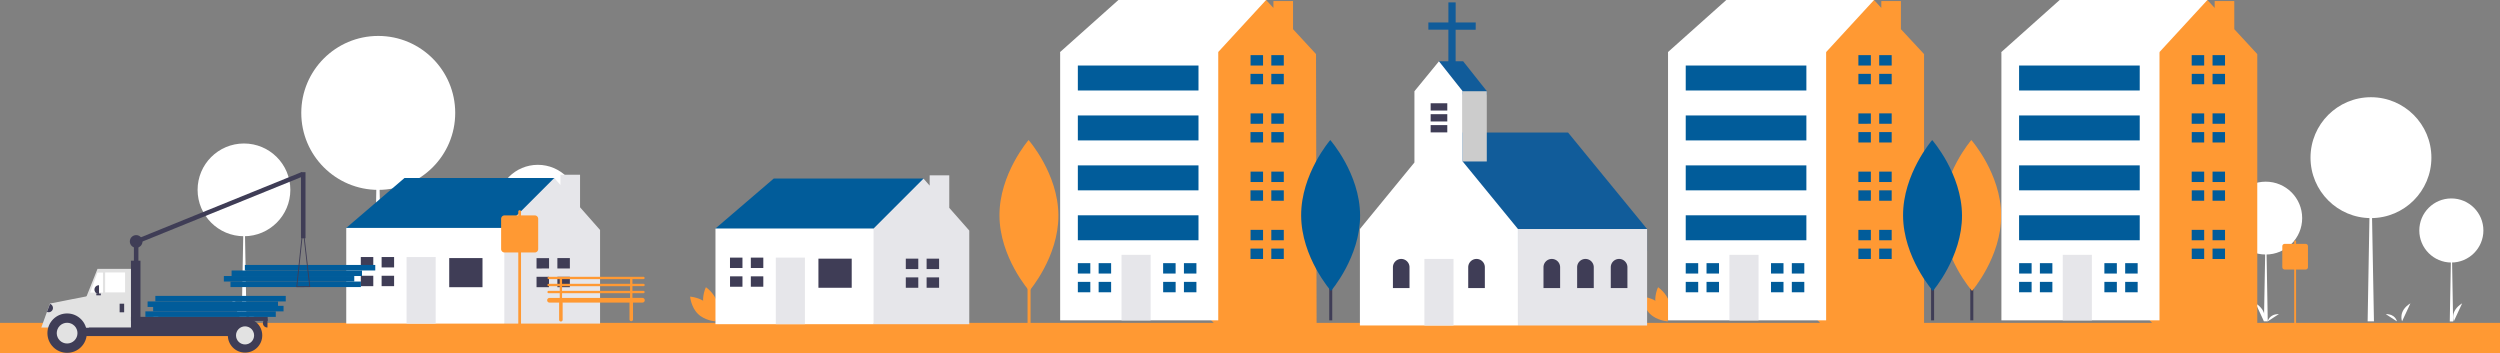 <svg id="Layer_1" data-name="Layer 1" xmlns="http://www.w3.org/2000/svg" viewBox="0 0 1724 243.64"><rect x="0" y="0" width="1724" height="243.64" fill="#808080" stroke="none"/><defs><style>.cls-1{fill:#f93;}.cls-2{fill:#fff;}.cls-3{fill:#3f3d56;}.cls-4{fill:#015c9a;}.cls-5{fill:#e6e6ea;}.cls-6{fill:#115c9a;}.cls-7{fill:#ccc;}.cls-8{fill:#e2e2e2;}</style></defs><rect class="cls-1" y="222.64" width="1724" height="21"/><g id="Group_73125" data-name="Group 73125"><g id="Group_628" data-name="Group 628"><g id="Group_626" data-name="Group 626"><path id="aabd4afe-642c-4327-a3f2-08ec89276309" class="cls-2" d="M373,221.61s-3.68-9.06,7.36-15.85Z"/><path id="e302a207-98de-4798-aedc-79a63cff2427" class="cls-2" d="M110.93,221.61s-1.12-6.45-9.81-6.4Z"/><path id="aabd4afe-642c-4327-a3f2-08ec89276309-2" class="cls-2" d="M327.62,221.61s-3.68-9.06,7.36-15.85Z"/><path id="e302a207-98de-4798-aedc-79a63cff2427-2" class="cls-2" d="M323.09,221.61s-1.12-6.45-9.81-6.4Z"/><path id="e16a8a0b-115e-4877-a9d6-27a72cf85b73" class="cls-2" d="M159.29,205.76c11,6.79,7.36,15.85,7.36,15.85Z"/><path id="b0706b48-08e0-43ea-ab25-36cfaee90c12" class="cls-2" d="M179.8,215.21c-8.69-.05-9.81,6.4-9.81,6.4Z"/><circle id="Ellipse_16" data-name="Ellipse 16" class="cls-2" cx="168.24" cy="130.93" r="31.98"/><path id="Path_299" data-name="Path 299" class="cls-2" d="M168.32,130.93h.09L170,221.61h-3.35Z"/><circle id="Ellipse_17" data-name="Ellipse 17" class="cls-2" cx="370.91" cy="141.81" r="28.15"/><path id="Path_300" data-name="Path 300" class="cls-2" d="M371,141.82h.08l1.39,79.8h-2.93Z"/><circle id="Ellipse_18" data-name="Ellipse 18" class="cls-2" cx="260.84" cy="77.86" r="53.08"/><path id="Path_301" data-name="Path 301" class="cls-2" d="M260.69,71.12h-.15l-2.62,150.49h5.54Z"/></g><g id="Group_642" data-name="Group 642"><path id="e16a8a0b-115e-4877-a9d6-27a72cf85b73-2" class="cls-2" d="M1555.43,209.16c8.67,5.34,5.78,12.45,5.78,12.45Z"/><path id="b0706b48-08e0-43ea-ab25-36cfaee90c12-2" class="cls-2" d="M1571.54,216.58c-6.82,0-7.7,5-7.7,5Z"/><circle id="Ellipse_98" data-name="Ellipse 98" class="cls-2" cx="1562.46" cy="150.4" r="25.12"/><path id="Path_921" data-name="Path 921" class="cls-2" d="M1562.52,150.4h.07l1.25,71.21h-2.63Z"/></g><g id="Group_627" data-name="Group 627"><path id="aabd4afe-642c-4327-a3f2-08ec89276309-3" class="cls-2" d="M1692.13,221.61s-2.89-7.11,5.78-12.45Z"/><path id="e302a207-98de-4798-aedc-79a63cff2427-3" class="cls-2" d="M1486.29,221.61s-.88-5.07-7.7-5Z"/><path id="aabd4afe-642c-4327-a3f2-08ec89276309-4" class="cls-2" d="M1656.46,221.61s-2.89-7.11,5.78-12.45Z"/><path id="e302a207-98de-4798-aedc-79a63cff2427-4" class="cls-2" d="M1652.91,221.61s-.88-5.07-7.7-5Z"/><circle id="Ellipse_17-2" data-name="Ellipse 17-2" class="cls-2" cx="1690.45" cy="158.94" r="22.1"/><path id="Path_300-2" data-name="Path 300-2" class="cls-2" d="M1690.52,159h.06l1.09,62.66h-2.31Z"/><circle id="Ellipse_18-2" data-name="Ellipse 18-2" class="cls-2" cx="1635.01" cy="108.72" r="41.68"/><path id="Path_301-2" data-name="Path 301-2" class="cls-2" d="M1634.9,103.43h-.11l-2.07,118.18h4.36Z"/></g><g id="Group_624" data-name="Group 624"><rect id="Rectangle_814" data-name="Rectangle 814" class="cls-3" x="1358.72" y="138.74" width="2.08" height="82.18"/><path id="Path_727" data-name="Path 727" class="cls-1" d="M1380,148.5c.13,28.73-20.08,52.12-20.08,52.12s-20.44-23.2-20.57-51.94,20.09-52.11,20.09-52.11S1379.87,119.77,1380,148.5Z"/><path id="Path_729" data-name="Path 729" class="cls-1" d="M485.37,211.06c1.76,6.52,7.8,10.55,7.8,10.55s3.18-6.53,1.42-13-7.8-10.55-7.8-10.55S483.61,204.55,485.37,211.06Z"/><path id="Path_730" data-name="Path 730" class="cls-1" d="M488,209.66c4.84,4.71,5.43,11.94,5.43,11.94s-7.25-.4-12.09-5.1-5.43-11.94-5.43-11.94S483.13,205,488,209.66Z"/><path id="Path_731" data-name="Path 731" class="cls-1" d="M1142,211.06c1.76,6.52,7.79,10.55,7.79,10.55s3.18-6.53,1.42-13-7.8-10.55-7.8-10.55S1140.21,204.55,1142,211.06Z"/><path id="Path_732" data-name="Path 732" class="cls-1" d="M1144.56,209.66c4.84,4.71,5.43,11.94,5.43,11.94s-7.25-.4-12.08-5.1-5.43-11.94-5.43-11.94S1139.73,205,1144.56,209.66Z"/><g id="Group_645" data-name="Group 645"><path id="Path_733" data-name="Path 733" class="cls-4" d="M497.69,164.74l-4.3-7.17,40.16-34.43H636.84v10l-37.3,40.17-43,8.6Z"/><path id="Path_734" data-name="Path 734" class="cls-5" d="M654.62,143.34V120.9H641.09V128l-4.25-4.84-34.43,34.43-5.74,5.74L589.5,192l12.91,31.56h66V159Z"/><rect id="Rectangle_815" data-name="Rectangle 815" class="cls-2" x="493.39" y="157.57" width="109.02" height="65.99"/><rect id="Rectangle_816" data-name="Rectangle 816" class="cls-3" x="564.39" y="178.37" width="22.95" height="20.08"/><path id="Path_929" data-name="Path 929" class="cls-5" d="M535,177.65h20.08v45.9H535Z"/><path id="Path_735" data-name="Path 735" class="cls-3" d="M512,184.82v-7.17h-8.6v7.17Z"/><path id="Path_736" data-name="Path 736" class="cls-3" d="M511.32,190.56h-7.89v7.18H512v-7.18Z"/><rect id="Rectangle_818" data-name="Rectangle 818" class="cls-3" x="517.77" y="177.65" width="8.61" height="7.17"/><rect id="Rectangle_819" data-name="Rectangle 819" class="cls-3" x="517.77" y="190.56" width="8.61" height="7.17"/><path id="Path_737" data-name="Path 737" class="cls-3" d="M633.25,185.54v-7.18h-8.61v7.18Z"/><path id="Path_738" data-name="Path 738" class="cls-3" d="M632.53,191.28h-7.89v7.17h8.61v-7.17Z"/><rect id="Rectangle_820" data-name="Rectangle 820" class="cls-3" x="638.99" y="178.37" width="8.61" height="7.17"/><rect id="Rectangle_821" data-name="Rectangle 821" class="cls-3" x="638.99" y="191.28" width="8.61" height="7.17"/></g><g id="Group_647" data-name="Group 647"><path id="Path_745" data-name="Path 745" class="cls-2" d="M738.26,41.6l-7.18-5.74L771.25,0H873.1V31.56L807.11,76Z"/><path id="Path_746" data-name="Path 746" class="cls-1" d="M891.67,20.12V.72H878.15V5.47L873.1,0l-33,35.86-12.91,8.61-20,146.26,30.58,32.83h70.16l-.4-186.26Z"/><rect id="Rectangle_829" data-name="Rectangle 829" class="cls-2" x="731.08" y="35.86" width="109.02" height="185.05"/><path id="Path_928" data-name="Path 928" class="cls-5" d="M773.4,175.73h20.08v45.19H773.4Z"/><path id="Path_747" data-name="Path 747" class="cls-4" d="M751.88,188.64v-7.17h-8.6v7.17Z"/><path id="Path_748" data-name="Path 748" class="cls-4" d="M751.17,194.38h-7.89v7.17h8.6v-7.17Z"/><rect id="Rectangle_831" data-name="Rectangle 831" class="cls-4" x="757.62" y="181.47" width="8.61" height="7.17"/><rect id="Rectangle_832" data-name="Rectangle 832" class="cls-4" x="757.62" y="194.38" width="8.61" height="7.17"/><path id="Path_749" data-name="Path 749" class="cls-4" d="M810.7,188.64v-7.17h-8.61v7.17Z"/><path id="Path_750" data-name="Path 750" class="cls-4" d="M810,194.38h-7.89v7.17h8.61v-7.17Z"/><rect id="Rectangle_833" data-name="Rectangle 833" class="cls-4" x="816.44" y="181.47" width="8.61" height="7.17"/><rect id="Rectangle_834" data-name="Rectangle 834" class="cls-4" x="816.44" y="194.38" width="8.61" height="7.17"/><path id="Path_751" data-name="Path 751" class="cls-4" d="M871,45.19V38h-8.61v7.17Z"/><path id="Path_752" data-name="Path 752" class="cls-4" d="M870.23,50.93h-7.89V58.1H871V50.93Z"/><rect id="Rectangle_835" data-name="Rectangle 835" class="cls-4" x="876.69" y="38.02" width="8.61" height="7.17"/><rect id="Rectangle_836" data-name="Rectangle 836" class="cls-4" x="876.69" y="50.93" width="8.61" height="7.17"/><path id="Path_753" data-name="Path 753" class="cls-4" d="M871,85.35V78.18h-8.61v7.17Z"/><path id="Path_754" data-name="Path 754" class="cls-4" d="M870.23,91.09h-7.89v7.17H871V91.09Z"/><rect id="Rectangle_837" data-name="Rectangle 837" class="cls-4" x="876.69" y="78.18" width="8.61" height="7.17"/><rect id="Rectangle_838" data-name="Rectangle 838" class="cls-4" x="876.69" y="91.09" width="8.61" height="7.17"/><path id="Path_755" data-name="Path 755" class="cls-4" d="M871,125.52v-7.17h-8.61v7.17Z"/><path id="Path_756" data-name="Path 756" class="cls-4" d="M870.23,131.26h-7.89v7.17H871v-7.17Z"/><rect id="Rectangle_839" data-name="Rectangle 839" class="cls-4" x="876.69" y="118.35" width="8.61" height="7.17"/><rect id="Rectangle_840" data-name="Rectangle 840" class="cls-4" x="876.69" y="131.26" width="8.61" height="7.17"/><path id="Path_757" data-name="Path 757" class="cls-4" d="M871,165.69v-7.18h-8.61v7.18Z"/><path id="Path_758" data-name="Path 758" class="cls-4" d="M870.23,171.43h-7.89v7.17H871v-7.17Z"/><rect id="Rectangle_841" data-name="Rectangle 841" class="cls-4" x="876.69" y="158.52" width="8.61" height="7.17"/><rect id="Rectangle_842" data-name="Rectangle 842" class="cls-4" x="876.69" y="171.43" width="8.61" height="7.17"/><rect id="Rectangle_843" data-name="Rectangle 843" class="cls-4" x="743.28" y="45.19" width="83.2" height="17.21"/><rect id="Rectangle_844" data-name="Rectangle 844" class="cls-4" x="743.28" y="79.62" width="83.2" height="17.21"/><rect id="Rectangle_845" data-name="Rectangle 845" class="cls-4" x="743.28" y="114.05" width="83.2" height="17.21"/><rect id="Rectangle_846" data-name="Rectangle 846" class="cls-4" x="743.28" y="148.47" width="83.2" height="17.21"/></g><g id="Group_649" data-name="Group 649"><path id="Path_759" data-name="Path 759" class="cls-2" d="M1157.46,41.6l-7.18-5.74L1190.45,0H1292.3V31.56l-66,44.47Z"/><path id="Path_760" data-name="Path 760" class="cls-1" d="M1310.87,20.12V.72h-13.52V5.47l-5-5.47-33,35.86-12.91,8.61-20,146.26,30.23,33.73h70.17l0-187.16Z"/><rect id="Rectangle_847" data-name="Rectangle 847" class="cls-2" x="1150.28" y="35.86" width="109.02" height="185.05"/><path id="Path_926" data-name="Path 926" class="cls-5" d="M1192.6,175.73h20.09v45.19H1192.6Z"/><path id="Path_761" data-name="Path 761" class="cls-4" d="M1171.08,188.64v-7.17h-8.6v7.17Z"/><path id="Path_762" data-name="Path 762" class="cls-4" d="M1170.37,194.38h-7.89v7.17h8.6v-7.17Z"/><rect id="Rectangle_849" data-name="Rectangle 849" class="cls-4" x="1176.82" y="181.47" width="8.61" height="7.17"/><rect id="Rectangle_850" data-name="Rectangle 850" class="cls-4" x="1176.82" y="194.38" width="8.61" height="7.17"/><path id="Path_763" data-name="Path 763" class="cls-4" d="M1229.9,188.64v-7.17h-8.61v7.17Z"/><path id="Path_764" data-name="Path 764" class="cls-4" d="M1229.18,194.38h-7.89v7.17h8.61v-7.17Z"/><rect id="Rectangle_851" data-name="Rectangle 851" class="cls-4" x="1235.64" y="181.47" width="8.61" height="7.17"/><rect id="Rectangle_852" data-name="Rectangle 852" class="cls-4" x="1235.64" y="194.38" width="8.61" height="7.17"/><path id="Path_765" data-name="Path 765" class="cls-4" d="M1290.15,45.19V38h-8.61v7.17Z"/><path id="Path_766" data-name="Path 766" class="cls-4" d="M1289.44,50.93h-7.89V58.1h8.6V50.93Z"/><rect id="Rectangle_853" data-name="Rectangle 853" class="cls-4" x="1295.89" y="38.02" width="8.61" height="7.17"/><rect id="Rectangle_854" data-name="Rectangle 854" class="cls-4" x="1295.89" y="50.93" width="8.61" height="7.17"/><path id="Path_767" data-name="Path 767" class="cls-4" d="M1290.15,85.35V78.18h-8.61v7.17Z"/><path id="Path_768" data-name="Path 768" class="cls-4" d="M1289.44,91.09h-7.89v7.17h8.6V91.09Z"/><rect id="Rectangle_855" data-name="Rectangle 855" class="cls-4" x="1295.89" y="78.18" width="8.61" height="7.17"/><rect id="Rectangle_856" data-name="Rectangle 856" class="cls-4" x="1295.89" y="91.09" width="8.61" height="7.17"/><path id="Path_769" data-name="Path 769" class="cls-4" d="M1290.15,125.52v-7.17h-8.61v7.17Z"/><path id="Path_770" data-name="Path 770" class="cls-4" d="M1289.44,131.26h-7.89v7.17h8.6v-7.17Z"/><rect id="Rectangle_857" data-name="Rectangle 857" class="cls-4" x="1295.89" y="118.35" width="8.61" height="7.17"/><rect id="Rectangle_858" data-name="Rectangle 858" class="cls-4" x="1295.89" y="131.26" width="8.61" height="7.17"/><path id="Path_771" data-name="Path 771" class="cls-4" d="M1290.15,165.69v-7.18h-8.61v7.18Z"/><path id="Path_772" data-name="Path 772" class="cls-4" d="M1289.44,171.43h-7.89v7.17h8.6v-7.17Z"/><rect id="Rectangle_859" data-name="Rectangle 859" class="cls-4" x="1295.89" y="158.52" width="8.61" height="7.17"/><rect id="Rectangle_860" data-name="Rectangle 860" class="cls-4" x="1295.89" y="171.43" width="8.61" height="7.17"/><rect id="Rectangle_861" data-name="Rectangle 861" class="cls-4" x="1162.48" y="45.19" width="83.2" height="17.21"/><rect id="Rectangle_862" data-name="Rectangle 862" class="cls-4" x="1162.48" y="79.62" width="83.2" height="17.21"/><rect id="Rectangle_863" data-name="Rectangle 863" class="cls-4" x="1162.48" y="114.05" width="83.2" height="17.21"/><rect id="Rectangle_864" data-name="Rectangle 864" class="cls-4" x="1162.48" y="148.47" width="83.2" height="17.21"/></g><path id="Path_773" data-name="Path 773" class="cls-2" d="M1387.34,41.6l-7.17-5.74L1420.34,0h101.85V31.56L1456.2,76Z"/><path id="Path_774" data-name="Path 774" class="cls-1" d="M1540.76,20.12V.72h-13.53V5.47l-5-5.47-33,35.86-12.91,8.61-20,146.26,30.14,34.76h70.16l0-188.19Z"/><rect id="Rectangle_865" data-name="Rectangle 865" class="cls-2" x="1380.17" y="35.86" width="109.02" height="185.05"/><path id="Path_927" data-name="Path 927" class="cls-5" d="M1422.49,175.73h20.08v45.19h-20.08Z"/><path id="Path_775" data-name="Path 775" class="cls-4" d="M1401,188.64v-7.17h-8.61v7.17Z"/><path id="Path_776" data-name="Path 776" class="cls-4" d="M1400.25,194.38h-7.89v7.17H1401v-7.17Z"/><rect id="Rectangle_867" data-name="Rectangle 867" class="cls-4" x="1406.71" y="181.47" width="8.61" height="7.17"/><rect id="Rectangle_868" data-name="Rectangle 868" class="cls-4" x="1406.71" y="194.38" width="8.61" height="7.17"/><path id="Path_777" data-name="Path 777" class="cls-4" d="M1459.78,188.64v-7.17h-8.6v7.17Z"/><path id="Path_778" data-name="Path 778" class="cls-4" d="M1459.07,194.38h-7.89v7.17h8.6v-7.17Z"/><rect id="Rectangle_869" data-name="Rectangle 869" class="cls-4" x="1465.52" y="181.47" width="8.61" height="7.17"/><rect id="Rectangle_870" data-name="Rectangle 870" class="cls-4" x="1465.52" y="194.38" width="8.61" height="7.17"/><path id="Path_779" data-name="Path 779" class="cls-4" d="M1520,45.19V38h-8.61v7.17Z"/><path id="Path_780" data-name="Path 780" class="cls-4" d="M1519.32,50.93h-7.89V58.1H1520V50.93Z"/><rect id="Rectangle_871" data-name="Rectangle 871" class="cls-4" x="1525.77" y="38.02" width="8.61" height="7.17"/><rect id="Rectangle_872" data-name="Rectangle 872" class="cls-4" x="1525.77" y="50.93" width="8.61" height="7.17"/><path id="Path_781" data-name="Path 781" class="cls-4" d="M1520,85.35V78.18h-8.61v7.17Z"/><path id="Path_782" data-name="Path 782" class="cls-4" d="M1519.32,91.09h-7.89v7.17H1520V91.09Z"/><rect id="Rectangle_873" data-name="Rectangle 873" class="cls-4" x="1525.77" y="78.18" width="8.61" height="7.17"/><rect id="Rectangle_874" data-name="Rectangle 874" class="cls-4" x="1525.77" y="91.09" width="8.61" height="7.17"/><path id="Path_783" data-name="Path 783" class="cls-4" d="M1520,125.52v-7.17h-8.61v7.17Z"/><path id="Path_784" data-name="Path 784" class="cls-4" d="M1519.32,131.26h-7.89v7.17H1520v-7.17Z"/><rect id="Rectangle_875" data-name="Rectangle 875" class="cls-4" x="1525.77" y="118.35" width="8.61" height="7.17"/><rect id="Rectangle_876" data-name="Rectangle 876" class="cls-4" x="1525.77" y="131.26" width="8.61" height="7.17"/><path id="Path_785" data-name="Path 785" class="cls-4" d="M1520,165.69v-7.18h-8.61v7.18Z"/><path id="Path_786" data-name="Path 786" class="cls-4" d="M1519.32,171.43h-7.89v7.17H1520v-7.17Z"/><rect id="Rectangle_877" data-name="Rectangle 877" class="cls-4" x="1525.77" y="158.51" width="8.61" height="7.17"/><rect id="Rectangle_878" data-name="Rectangle 878" class="cls-4" x="1525.77" y="171.43" width="8.61" height="7.17"/><rect id="Rectangle_879" data-name="Rectangle 879" class="cls-4" x="1392.36" y="45.19" width="83.2" height="17.21"/><rect id="Rectangle_880" data-name="Rectangle 880" class="cls-4" x="1392.36" y="79.62" width="83.2" height="17.21"/><rect id="Rectangle_881" data-name="Rectangle 881" class="cls-4" x="1392.36" y="114.04" width="83.2" height="17.21"/><rect id="Rectangle_882" data-name="Rectangle 882" class="cls-4" x="1392.36" y="148.47" width="83.2" height="17.21"/><rect id="Rectangle_884" data-name="Rectangle 884" class="cls-1" x="708.6" y="141.81" width="2.08" height="82.18"/><path id="Path_787" data-name="Path 787" class="cls-1" d="M729.88,148.5c.13,28.73-20.09,52.12-20.09,52.12s-20.43-23.2-20.56-51.94,20.08-52.11,20.08-52.11S729.75,119.77,729.88,148.5Z"/><path id="Path_791" data-name="Path 791" class="cls-3" d="M916.64,138.74h2.08v82.18h-2.08Z"/><path id="Path_788" data-name="Path 788" class="cls-4" d="M937.92,148.5c.13,28.73-20.09,52.12-20.09,52.12s-20.43-23.2-20.56-51.94,20.08-52.11,20.08-52.11S937.79,119.77,937.92,148.5Z"/><rect id="Rectangle_886" data-name="Rectangle 886" class="cls-3" x="1331.67" y="138.74" width="2.08" height="82.18"/><path id="Path_789" data-name="Path 789" class="cls-4" d="M1353,148.5c.13,28.73-20.09,52.12-20.09,52.12s-20.43-23.2-20.56-51.94,20.08-52.11,20.08-52.11S1352.83,119.77,1353,148.5Z"/><g id="Group_643" data-name="Group 643"><path id="Path_922" data-name="Path 922" class="cls-6" d="M992.31,42.27H1009l16.35,20.64v2.42h-16.64l-16.35-18.9Z"/><path id="Path_923" data-name="Path 923" class="cls-6" d="M992.31,91.4v15.35L1046.82,173h89V157.93L1081.33,91.4Z"/><path id="Path_925" data-name="Path 925" class="cls-6" d="M1017.66,15.48h-13.84V1.64h-5V15.48H985v5H998.8V50.69h5V20.5h13.84Z"/><rect id="Rectangle_901" data-name="Rectangle 901" class="cls-5" x="1046.82" y="157.93" width="89.02" height="66.53"/><path id="Path_924" data-name="Path 924" class="cls-2" d="M1008.66,111.35V62.92L992.31,42.27,975.39,62.92v49.13l-37.6,45.88v66.53h109V157.93Z"/><rect id="Rectangle_901-2" data-name="Rectangle 901-2" class="cls-7" x="1008.66" y="62.91" width="16.63" height="48.44"/><rect id="Rectangle_904" data-name="Rectangle 904" class="cls-5" x="982.27" y="178.56" width="20.08" height="45.9"/><path id="Rectangle_926" data-name="Rectangle 926" class="cls-3" d="M966.3,178.56h0A5.74,5.74,0,0,1,972,184.3v14.34H960.56V184.29A5.74,5.74,0,0,1,966.3,178.56Z"/><path id="Rectangle_926-2" data-name="Rectangle 926-2" class="cls-3" d="M1018.21,178.56h0a5.74,5.74,0,0,1,5.74,5.74v14.34h-11.47V184.29A5.74,5.74,0,0,1,1018.21,178.56Z"/><path id="Rectangle_926-3" data-name="Rectangle 926-3" class="cls-3" d="M1070.13,178.56h0a5.73,5.73,0,0,1,5.73,5.74v14.34h-11.47V184.29A5.74,5.74,0,0,1,1070.13,178.56Z"/><path id="Rectangle_926-4" data-name="Rectangle 926-4" class="cls-3" d="M1116.53,178.56h0a5.74,5.74,0,0,1,5.74,5.74v14.34h-11.48V184.29A5.74,5.74,0,0,1,1116.53,178.56Z"/><path id="Rectangle_926-5" data-name="Rectangle 926-5" class="cls-3" d="M1093.33,178.56h0a5.73,5.73,0,0,1,5.73,5.74v14.34h-11.47V184.29A5.74,5.74,0,0,1,1093.33,178.56Z"/><rect id="Rectangle_926-6" data-name="Rectangle 926-6" class="cls-3" x="986.57" y="71.21" width="11.48" height="5.02"/><rect id="Rectangle_926-7" data-name="Rectangle 926-7" class="cls-3" x="986.57" y="86.27" width="11.48" height="5.02"/><rect id="Rectangle_926-8" data-name="Rectangle 926-8" class="cls-3" x="986.57" y="78.74" width="11.48" height="5.02"/></g><g id="Group_644" data-name="Group 644"><path id="Path_739" data-name="Path 739" class="cls-4" d="M243.07,164.34l-4.3-7.17,40.17-34.43H382.22v10L344.92,173l-43,8.61Z"/><path id="Path_740" data-name="Path 740" class="cls-5" d="M400,142.94V120.5H386.48v7.08l-4.26-4.84-34.43,34.43-5.74,5.74-7.17,28.69,12.92,31.56h66V158.6Z"/><rect id="Rectangle_822" data-name="Rectangle 822" class="cls-2" x="238.77" y="157.17" width="109.02" height="65.99"/><rect id="Rectangle_823" data-name="Rectangle 823" class="cls-3" x="309.78" y="177.97" width="22.95" height="20.08"/><rect id="Rectangle_824" data-name="Rectangle 824" class="cls-5" x="280.37" y="177.25" width="20.08" height="45.9"/><path id="Path_741" data-name="Path 741" class="cls-3" d="M257.42,184.42v-7.17h-8.61v7.17Z"/><path id="Path_742" data-name="Path 742" class="cls-3" d="M256.7,190.16h-7.89v7.18h8.61v-7.18Z"/><rect id="Rectangle_825" data-name="Rectangle 825" class="cls-3" x="263.16" y="177.25" width="8.61" height="7.17"/><rect id="Rectangle_826" data-name="Rectangle 826" class="cls-3" x="263.16" y="190.16" width="8.61" height="7.17"/><path id="Path_743" data-name="Path 743" class="cls-3" d="M378.63,185.14V178H370v7.17Z"/><path id="Path_744" data-name="Path 744" class="cls-3" d="M377.92,190.88H370v7.17h8.6v-7.17Z"/><rect id="Rectangle_827" data-name="Rectangle 827" class="cls-3" x="384.37" y="177.97" width="8.61" height="7.17"/><rect id="Rectangle_828" data-name="Rectangle 828" class="cls-3" x="384.37" y="190.88" width="8.61" height="7.17"/></g></g><g id="Group_625" data-name="Group 625"><path id="Path_297" data-name="Path 297" class="cls-1" d="M358.35,231.38a.94.94,0,0,1-.94-.94h0V146a.95.95,0,1,1,1.89,0v84.45a.94.94,0,0,1-.95.94Z"/><path id="Path_298" data-name="Path 298" class="cls-1" d="M368.78,174.12H347.93a2.37,2.37,0,0,1-2.36-2.37V150.91a2.37,2.37,0,0,1,2.36-2.37h20.85a2.37,2.37,0,0,1,2.36,2.37v20.84A2.37,2.37,0,0,1,368.78,174.12Z"/></g><path id="Path_790" data-name="Path 790" class="cls-1" d="M443.81,197.34a.8.8,0,0,0,.78-.83.81.81,0,0,0-.78-.78h-7.68v-3.24h7.68a.81.81,0,0,0,0-1.61H378.29a.81.81,0,0,0,0,1.61H386v3.24h-7.69a.81.81,0,0,0,0,1.62H386v3.23h-7.69a.82.82,0,0,0-.8.82.81.81,0,0,0,.8.8H386v3.24H379.1a1.62,1.62,0,1,0-.07,3.23h6.62a1.35,1.35,0,0,0-.08.4v11.32a1.22,1.22,0,1,0,2.43,0V209.07a1.34,1.34,0,0,0-.07-.4h46.25a1.35,1.35,0,0,0-.08.4v11.32a1.22,1.22,0,0,0,2.43,0V209.07a1.34,1.34,0,0,0-.07-.4H443a1.62,1.62,0,0,0,0-3.24h-6.87v-3.24h7.68a.81.81,0,0,0,0-1.61h-7.68v-3.24Zm-56.21-4.85h46.91v3.24H387.6Zm46.91,12.95H387.6v-3.25h46.91Zm0-4.86H387.6v-3.23h46.91Z"/><g id="Group_641" data-name="Group 641"><path id="Path_297-2" data-name="Path 297-2" class="cls-1" d="M1582.73,225.49a.66.66,0,0,1-.66-.66h0V166.41a.66.66,0,0,1,1.31,0v58.42a.66.66,0,0,1-.65.66Z"/><path id="Path_298-2" data-name="Path 298-2" class="cls-1" d="M1589.93,185.87h-14.41a1.65,1.65,0,0,1-1.64-1.64V169.81a1.64,1.64,0,0,1,1.64-1.64h14.41a1.64,1.64,0,0,1,1.64,1.64v14.42A1.64,1.64,0,0,1,1589.93,185.87Z"/></g></g><g id="Group_632" data-name="Group 632"><rect id="Rectangle_905" data-name="Rectangle 905" class="cls-4" x="158.94" y="194.15" width="89.93" height="3.81"/><rect id="Rectangle_906" data-name="Rectangle 906" class="cls-4" x="154.37" y="190.34" width="89.93" height="3.81"/><rect id="Rectangle_907" data-name="Rectangle 907" class="cls-4" x="159.71" y="186.53" width="89.93" height="3.81"/><rect id="Rectangle_908" data-name="Rectangle 908" class="cls-4" x="168.85" y="182.71" width="89.93" height="3.81"/><rect id="Rectangle_909" data-name="Rectangle 909" class="cls-3" x="92.33" y="165.88" width="3.12" height="22.17"/><rect id="Rectangle_910" data-name="Rectangle 910" class="cls-3" x="88.34" y="142.03" width="124.7" height="3.12" transform="translate(-42.94 67.21) rotate(-22.09)"/><rect id="Rectangle_911" data-name="Rectangle 911" class="cls-3" x="34.57" y="210.53" width="27.17" height="10.62"/><rect id="Rectangle_912" data-name="Rectangle 912" class="cls-3" x="37.07" y="219.89" width="133.95" height="11.86"/><path id="Path_874" data-name="Path 874" class="cls-8" d="M59.08,225.83H91.24V185.39h-24l-8.12,20.4Z"/><rect id="Rectangle_913" data-name="Rectangle 913" class="cls-2" x="72.51" y="187.89" width="13.74" height="13.74"/><path id="Path_875" data-name="Path 875" class="cls-2" d="M62.2,201.78H71V188H67.2Z"/><rect id="Rectangle_914" data-name="Rectangle 914" class="cls-3" x="82.5" y="209.43" width="3.12" height="5.93"/><path id="Path_876" data-name="Path 876" class="cls-3" d="M68.29,202.72h-.15a3,3,0,0,1-3-3h0a3,3,0,0,1,3-3h.15Z"/><path id="Path_877" data-name="Path 877" class="cls-3" d="M184.45,225.83h-.16a3,3,0,0,1-3-3h0a3,3,0,0,1,3-3h.16Z"/><path id="Path_878" data-name="Path 878" class="cls-8" d="M46.59,219.85a15.48,15.48,0,0,0-12,6h-6.1l5.94-16.52,27.63-5.45-.78,22H58.6A15.47,15.47,0,0,0,46.59,219.85Z"/><circle id="Ellipse_82" data-name="Ellipse 82" class="cls-3" cx="46.28" cy="229.73" r="13.58"/><circle id="Ellipse_83" data-name="Ellipse 83" class="cls-8" cx="46.28" cy="229.73" r="7.15"/><circle id="Ellipse_84" data-name="Ellipse 84" class="cls-3" cx="168.99" cy="231.29" r="11.86"/><circle id="Ellipse_85" data-name="Ellipse 85" class="cls-8" cx="168.99" cy="231.29" r="6.24"/><rect id="Rectangle_915" data-name="Rectangle 915" class="cls-3" x="90.31" y="179.77" width="6.56" height="47.3"/><rect id="Rectangle_916" data-name="Rectangle 916" class="cls-3" x="90.31" y="218.49" width="94.29" height="2.81"/><rect id="Rectangle_917" data-name="Rectangle 917" class="cls-3" x="66.42" y="202.41" width="3.12" height="1.25"/><path id="Path_879" data-name="Path 879" class="cls-3" d="M204.43,197.93a.3.3,0,0,1-.08-.24l4.3-40.72a.31.31,0,0,1,.31-.28h0a.31.31,0,0,1,.31.28l4.66,40.63a.31.31,0,0,1-.27.35h0l-9,.08h0A.29.29,0,0,1,204.43,197.93ZM209,159.85l-4,37.56,8.26-.08Z"/><path id="Path_880" data-name="Path 880" class="cls-3" d="M34.47,209.54l.15.06a3,3,0,0,1,1.72,3.82h0a3,3,0,0,1-3.82,1.72l-.15,0h0l2.1-5.55Z"/><rect id="Rectangle_918" data-name="Rectangle 918" class="cls-3" x="207.55" y="118.73" width="3.12" height="45.59"/><circle id="Ellipse_86" data-name="Ellipse 86" class="cls-3" cx="93.9" cy="166.5" r="4.37"/><rect id="Rectangle_919" data-name="Rectangle 919" class="cls-4" x="100.26" y="214.72" width="89.93" height="3.81"/><rect id="Rectangle_920" data-name="Rectangle 920" class="cls-4" x="105.6" y="210.91" width="89.93" height="3.81"/><rect id="Rectangle_921" data-name="Rectangle 921" class="cls-4" x="101.79" y="207.87" width="89.93" height="3.81"/><rect id="Rectangle_922" data-name="Rectangle 922" class="cls-4" x="107.12" y="204.05" width="89.93" height="3.81"/></g></g></svg>